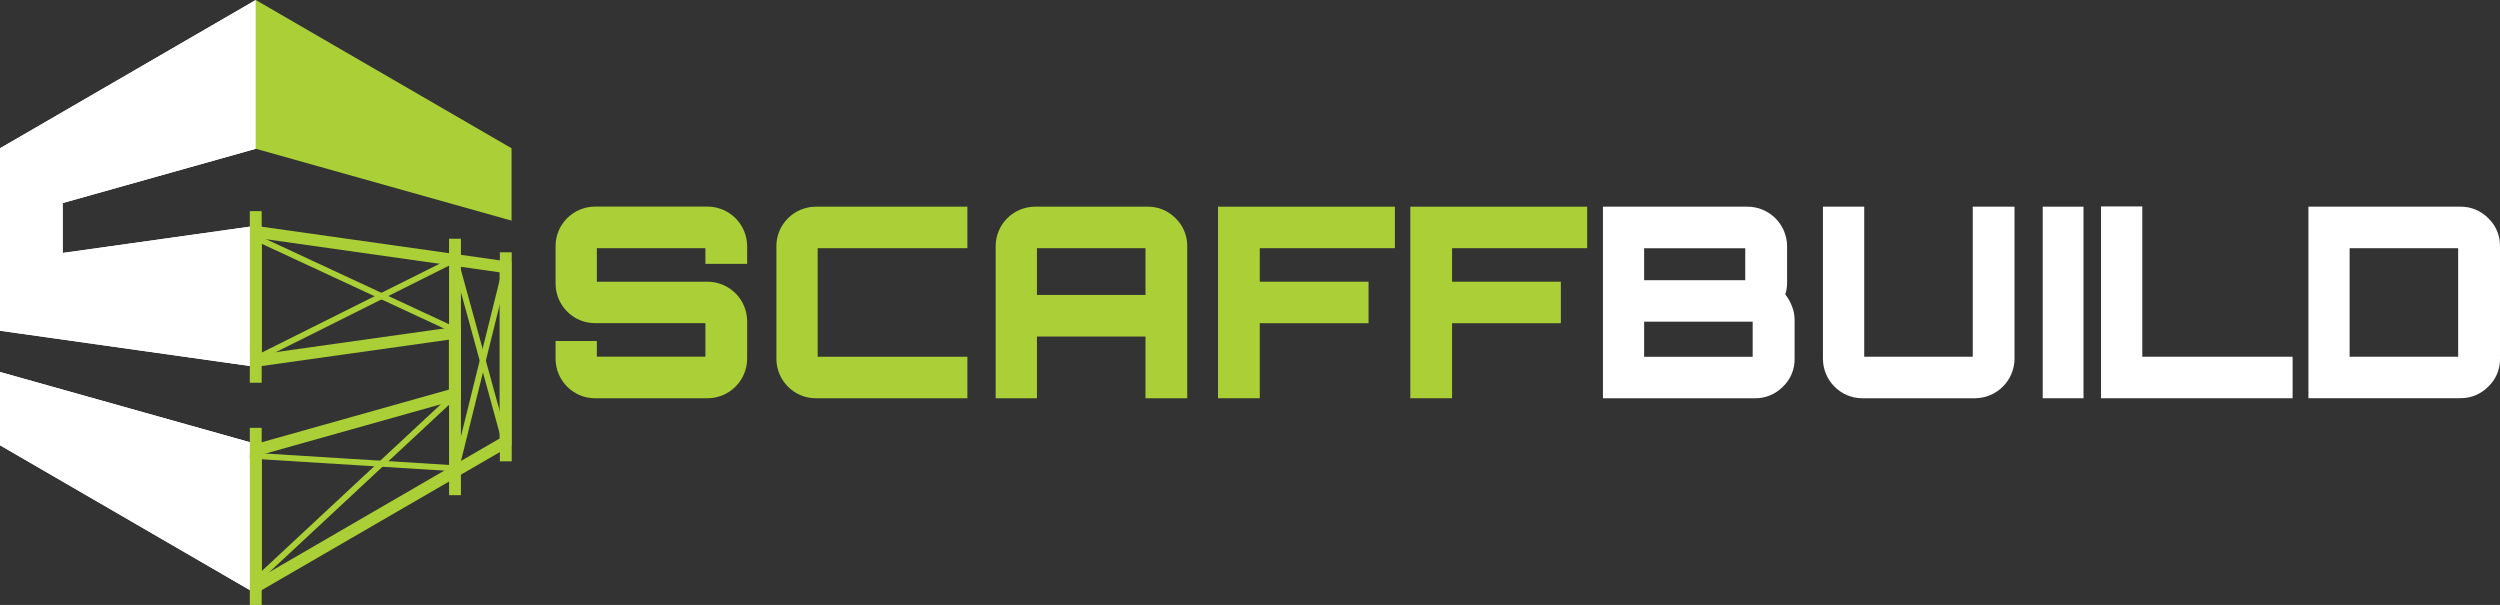 <?xml version="1.0" encoding="UTF-8"?><svg id="Layer_2" xmlns="http://www.w3.org/2000/svg" viewBox="0 0 309.54 74.9"><rect x="0" y="0" width="309.54" height="74.9" fill="#333333" stroke="none"/><defs><style>.cls-1{fill:#fff;}.cls-2{fill:#aacf37;}</style></defs><g id="Layer_1-2"><g><path class="cls-2" d="M73.67,49.31c-2.69,0-4.87-2.19-4.88-4.88v-2.21h5.11v1.94h13.44v-4.15h-13.67c-2.69,0-4.87-2.19-4.88-4.88v-4.67c0-2.69,2.19-4.87,4.88-4.88h13.96c2.68,.02,4.86,2.19,4.88,4.88v2.21h-5.17v-1.94h-13.44v4.15h13.73c2.69,.02,4.86,2.19,4.88,4.88v4.67c-.02,2.68-2.19,4.86-4.88,4.88h-13.96Z"/><path class="cls-2" d="M101.01,49.31c-2.69,0-4.87-2.19-4.88-4.88v-13.96c0-2.69,2.19-4.87,4.88-4.88h18.77v5.14h-18.54v13.44h18.54v5.14h-18.77Z"/><path class="cls-2" d="M123.28,49.31V30.47c0-2.69,2.19-4.87,4.88-4.88h13.93c1.3-.02,2.55,.5,3.46,1.43,.94,.9,1.46,2.15,1.45,3.45v18.84h-5.17v-7.64h-13.44v7.64h-5.11Zm5.11-12.79h13.44v-5.79h-13.44v5.79Z"/><path class="cls-2" d="M150.81,49.31V25.59h21.9v5.14h-16.73v4.15h13.47v5.14h-13.47v9.29h-5.17Z"/><path class="cls-2" d="M174.62,49.31V25.59h21.9v5.14h-16.73v4.15h13.47v5.14h-13.47v9.29h-5.17Z"/><path class="cls-1" d="M198.47,49.31V25.59h17.92c2.68,.02,4.86,2.19,4.88,4.88v4.45c0,.27-.01,.54-.05,.81-.03,.24-.09,.48-.18,.71,.34,.44,.62,.93,.82,1.45,.22,.52,.33,1.08,.34,1.65v4.9c.02,1.3-.51,2.55-1.45,3.44-.91,.93-2.16,1.45-3.46,1.43h-18.82Zm6.19-14.62h11.43v-3.95h-12.52v3.95h1.09Zm0,9.49h12.35v-4.35h-13.44v4.35h1.09Z"/><path class="cls-1" d="M230.59,49.31c-2.69,0-4.87-2.19-4.88-4.88V25.59h5.11v18.58h13.44V25.59h5.17v18.84c-.02,2.68-2.19,4.85-4.88,4.88h-13.96Z"/><path class="cls-1" d="M252.92,49.31V25.59h5.05v23.72h-5.05Z"/><path class="cls-1" d="M260.14,49.31V25.56h5.11v18.61h18.61v5.14h-23.72Z"/><path class="cls-1" d="M285.82,49.31V25.59h18.81c1.3-.02,2.55,.5,3.46,1.43,.94,.9,1.47,2.14,1.45,3.45v13.96c.02,1.3-.51,2.55-1.45,3.44-.91,.93-2.16,1.45-3.46,1.43h-18.81Zm6.19-5.14h12.35v-13.44h-13.44v13.44h1.09Z"/><rect class="cls-2" x="61.89" y="31.24" width="1.47" height="25.88"/><g><polygon class="cls-1" points="7.76 25.14 7.76 31.32 31.67 27.96 31.67 45.42 0 40.95 0 18.36 31.67 0 31.67 18.42 7.76 25.14"/><polygon class="cls-1" points="7.76 25.14 7.76 31.32 31.67 27.96 31.67 45.42 0 40.95 0 18.36 31.67 0 31.67 18.42 7.76 25.14"/><polygon class="cls-1" points="0 46.06 31.67 54.96 31.67 73.49 0 55.13 0 46.06"/><polygon class="cls-1" points="0 46.06 31.67 54.96 31.67 73.49 0 55.13 0 46.06"/><polygon class="cls-2" points="31.67 0 31.67 18.42 63.34 27.32 63.34 18.36 31.67 0"/><path class="cls-2" d="M32.4,28.06l-.74-.1v17.46l.74-.1,23.18-3.26v6.18l-23.18,6.52-.74,.21v18.53l.74-.43,30.93-17.93v-22.7l-30.93-4.37Zm29.47,26.23l-6.26,3.63-22.46,13.03-.74,.43v-15.09l.74-.21,23.91-6.72v-8.99l-1.67,.24-22.24,3.13-.74,.1v-14.29l.74,.1,22.46,3.18,6.26,.89v20.57Z"/><rect class="cls-2" x="55.6" y="29.56" width="1.47" height="31.75"/><rect class="cls-2" x="30.93" y="52.98" width="1.47" height="21.92"/><rect class="cls-2" x="30.93" y="26.14" width="1.47" height="21.25"/><polygon class="cls-2" points="62.27 55.13 56.1 32.64 31.34 45.01 31.01 44.35 56.57 31.59 62.98 54.93 62.27 55.13"/><rect class="cls-2" x="46.41" y="45.47" width="26.15" height=".74" transform="translate(.68 92.54) rotate(-76.08)"/><rect class="cls-2" x="43.64" y="21.57" width=".74" height="27.2" transform="translate(-6.44 60.25) rotate(-65.07)"/><rect class="cls-2" x="26.56" y="60.27" width="34.38" height=".74" transform="translate(-29.59 46.08) rotate(-42.96)"/><rect class="cls-2" x="43.46" y="44.29" width=".74" height="25.83" transform="translate(-15.99 97.41) rotate(-86.45)"/></g></g></g></svg>